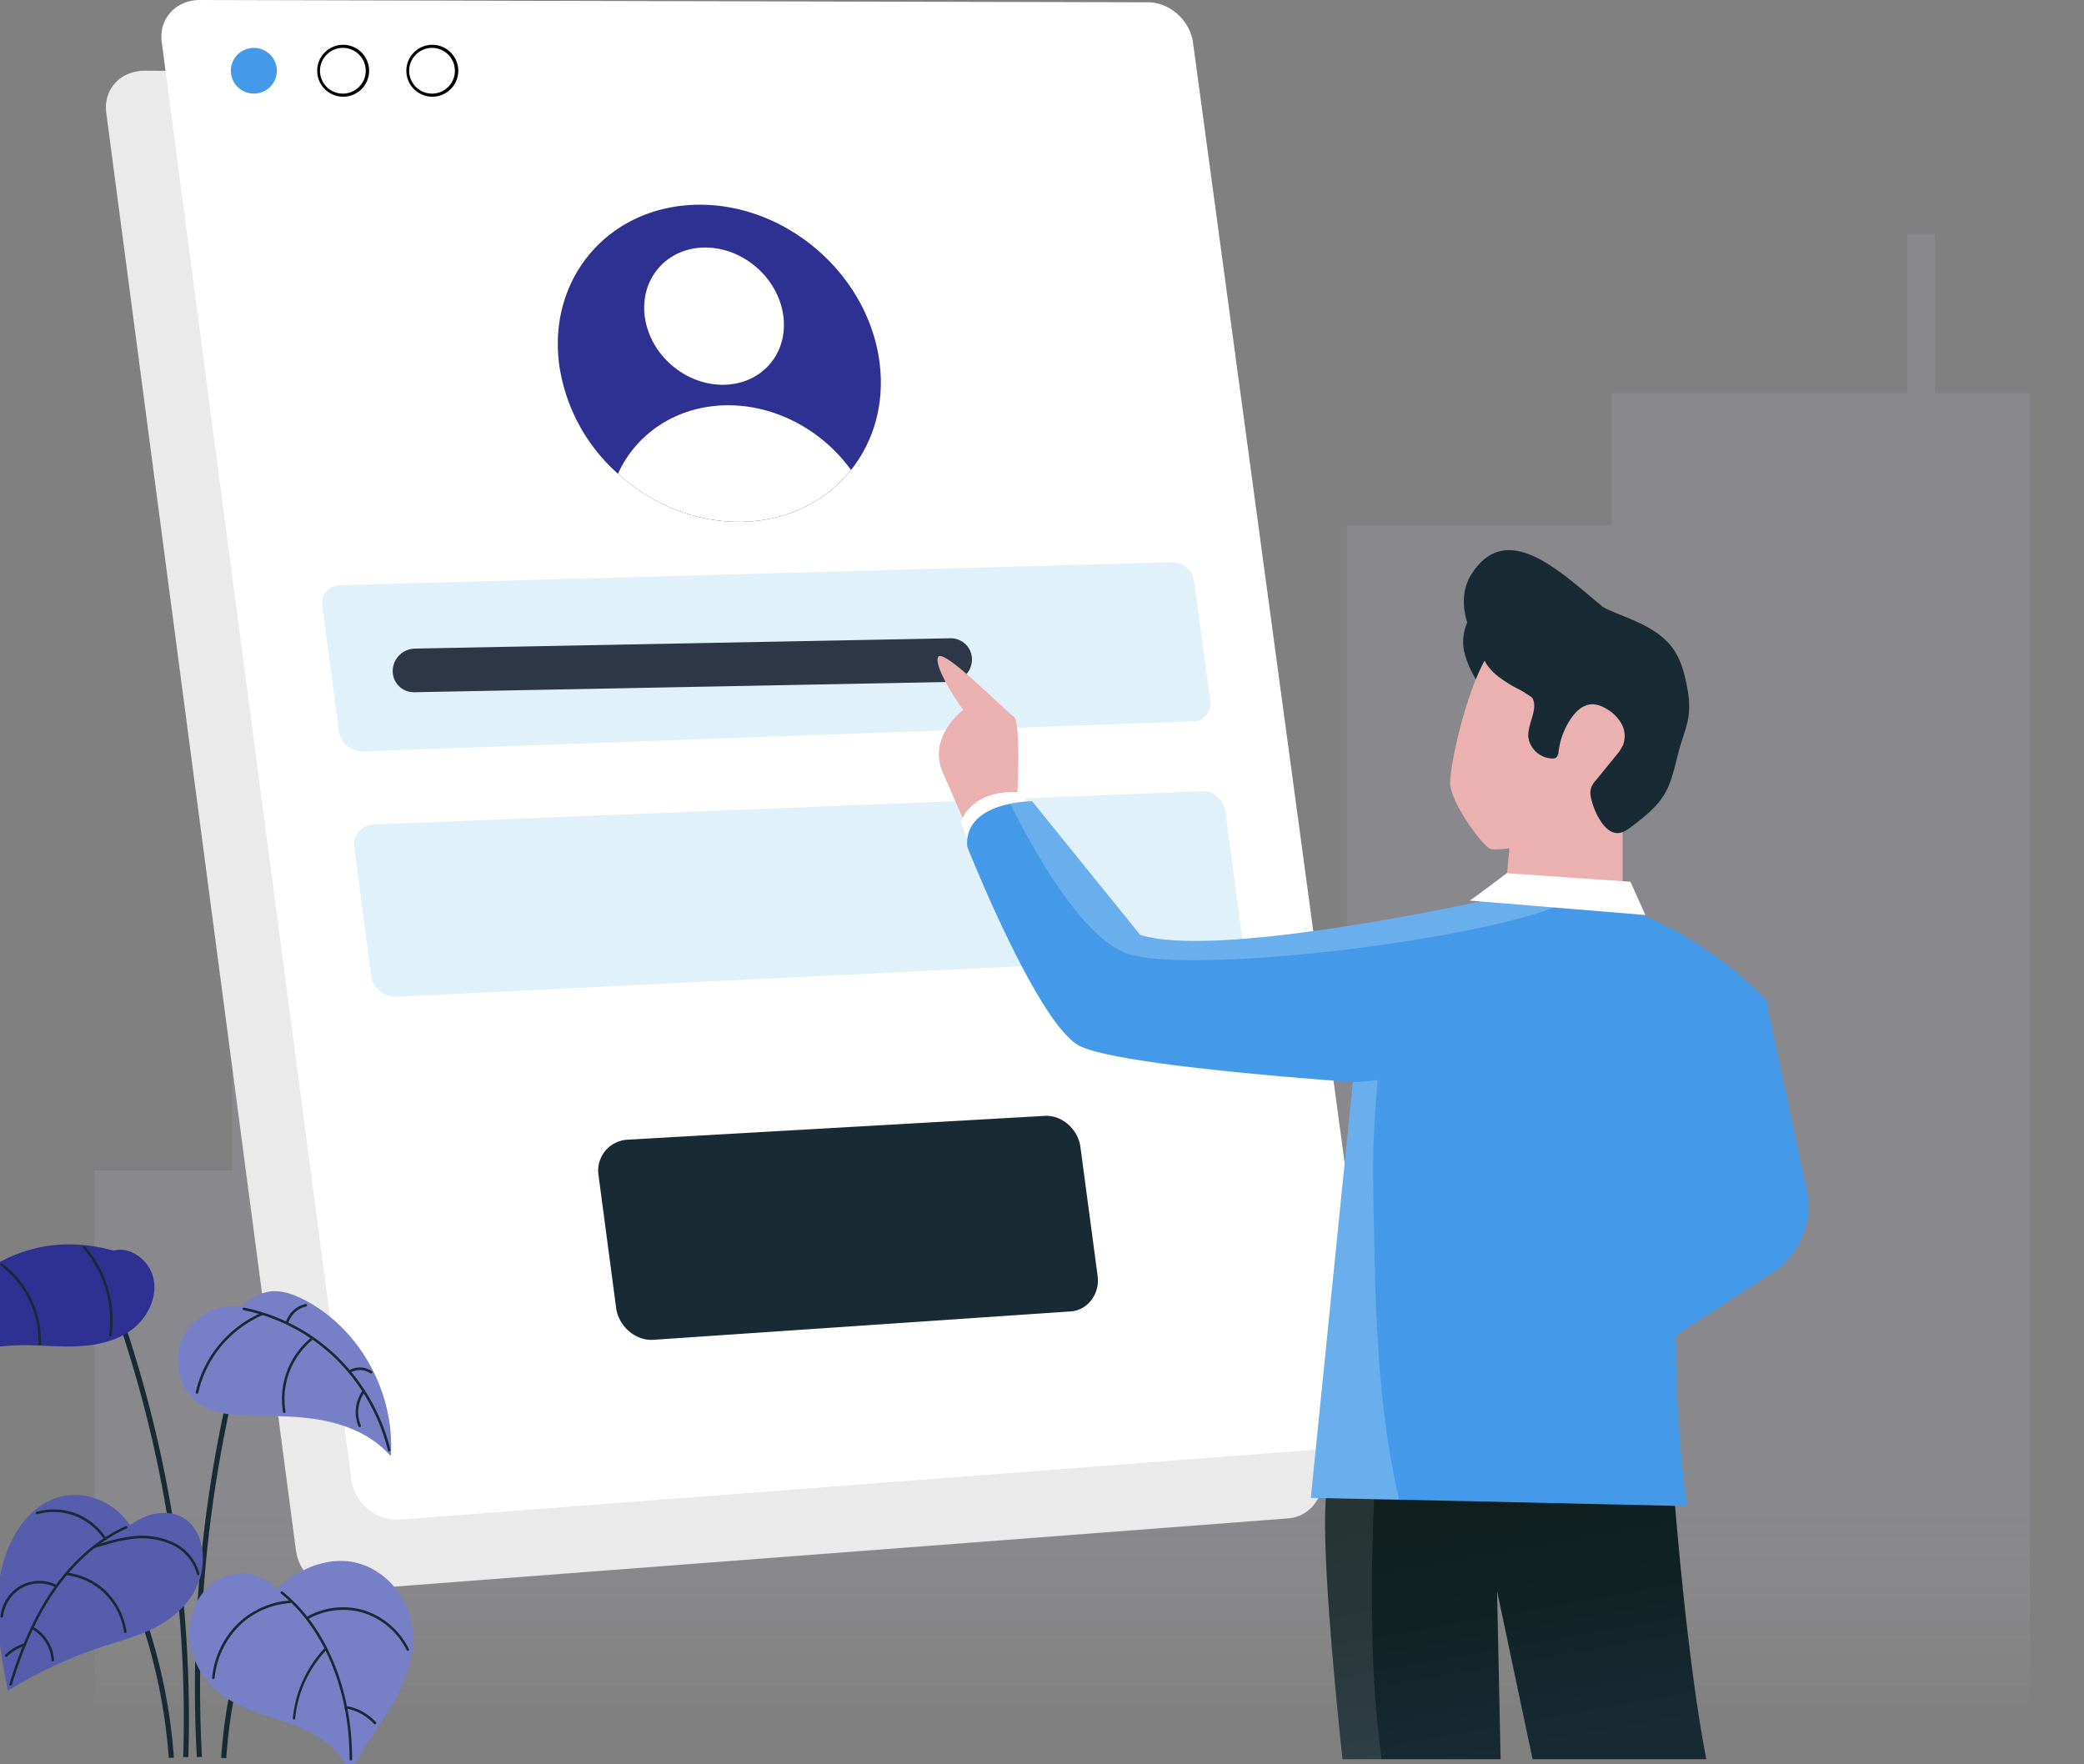 <svg xmlns="http://www.w3.org/2000/svg" viewBox="0 0 673.44 570.1"><rect x="0" y="0" width="673.44" height="570.1" fill="#808080" stroke="none"/><defs><linearGradient id="linear-gradient" x1="343.23" y1="475.94" x2="343.23" y2="552.97" gradientUnits="userSpaceOnUse"><stop offset="0" stop-color="#bdb8d6"/><stop offset=".1" stop-color="#bfbad7" stop-opacity=".97"/><stop offset=".24" stop-color="#c3bfdb" stop-opacity=".88"/><stop offset=".41" stop-color="#cbc8e0" stop-opacity=".74"/><stop offset=".6" stop-color="#d6d3e8" stop-opacity=".54"/><stop offset=".8" stop-color="#e4e2f2" stop-opacity=".28"/><stop offset="1" stop-color="#f3f3fd" stop-opacity="0"/></linearGradient><linearGradient id="linear-gradient-2" x1="479.72" y1="483.25" x2="494.54" y2="566.54" gradientUnits="userSpaceOnUse"><stop offset="0" stop-color="#0e1f1d"/><stop offset=".43" stop-color="#112224"/><stop offset="1" stop-color="#182b35"/></linearGradient><style>.cls-14,.cls-5{fill:#fff}.cls-7{fill:#182b35}.cls-8{fill:#2e3192}.cls-9{fill:#449ae9}.cls-11{fill:#ebb1b0}.cls-14{opacity:.2}.cls-15{fill:#777fc6}</style></defs><g style="isolation:isolate"><g id="Layer_1" data-name="Layer 1"><path d="M656 127.05v441.41H30.49V378.2H75v-56.55h70.23v56.55H165v38.53h43.28V285.81h13.06v-29.55H232v-19c0-22.53 15.59-41 35.42-42.83h6.48c19.84 1.83 35.42 20.3 35.42 42.83v19h10.73v29.55h13.07v25.58H435.2V169.77h85.69v-42.72h95.44V75.79h8.91v51.26Z" opacity=".15" fill="url(#linear-gradient)"/><path d="M95.66 501.19a15 15 0 0 0 15.91 12.71l304.65-23.26c7-.53 11.9-6.81 10.92-14l-59.55-440c-1-7.14-7.46-12.94-14.52-13l-306.36-.78c-7.82 0-13.37 6.07-12.37 13.61Z" fill="#eaeaea"/><path class="cls-5" d="M113.59 478.33A15 15 0 0 0 129.5 491l304.65-23.26c7-.53 11.9-6.81 10.92-14l-59.55-440c-1-7.14-7.46-12.94-14.52-13L64.63 0c-7.81 0-13.36 6.07-12.36 13.61Z"/><path d="M109.54 236.38a7.69 7.69 0 0 0 7.91 6.44l268.13-9.73a5.68 5.68 0 0 0 5.54-6.63l-5.27-38.85a7 7 0 0 0-7.26-5.93l-268.36 7.41c-3.87.11-6.62 2.83-6.12 6.59Zm10.39 78.93a8 8 0 0 0 7.91 6.81L395.76 309a6.12 6.12 0 0 0 5.51-7.14L396 262.22c-.49-3.6-3.75-6.69-7.29-6.55l-268.12 10.75a6.49 6.49 0 0 0-6.11 7.41Z" fill="#e1f1f9"/><path class="cls-7" d="M193.41 379.76a10 10 0 0 1 9.21-11.48l135-7.71c5.59-.31 10.75 4.37 11.51 10l5.57 41.74c.76 5.65-3.12 11.07-8.7 11.45l-134.9 9.17c-5.86.4-11.25-4.52-12-10.32Z"/><path class="cls-8" d="M180.71 117.91a58.13 58.13 0 0 0 19 35.19c10.86 9.82 25.15 15.79 40 15.51S267 161.9 275 151.86c7.37-9.25 11-21.57 9.18-35.06-3.77-28-29.69-50.71-58.13-50.65-28.75.07-49.14 23.24-45.34 51.76Z"/><path class="cls-5" d="M208.36 102.33c1.64 12.28 13 22.13 25.43 22s21-10.15 19.33-22.35-12.92-22-25.26-22-21.14 10.07-19.5 22.35Zm-8.67 50.77c10.86 9.82 25.15 15.79 40 15.51S267 161.9 275 151.86c-9.16-12.68-24.25-21.11-40.28-20.9s-29.15 9.09-35.03 22.14Z"/><ellipse class="cls-9" cx="82.03" cy="22.86" rx="7.44" ry="7.39"/><path class="cls-5" d="M110.84 30.75a7.89 7.89 0 1 1 7.94-7.89 7.93 7.93 0 0 1-7.94 7.89Z"/><path d="M110.84 15.47a7.39 7.39 0 1 1-7.44 7.39 7.42 7.42 0 0 1 7.44-7.39m0-1a8.39 8.39 0 1 0 8.44 8.39 8.42 8.42 0 0 0-8.44-8.39Z"/><path class="cls-5" d="M139.65 30.75a7.89 7.89 0 1 1 7.94-7.89 7.92 7.92 0 0 1-7.94 7.89Z"/><path d="M139.65 15.47a7.39 7.39 0 1 1-7.43 7.39 7.42 7.42 0 0 1 7.43-7.39m0-1a8.39 8.39 0 1 0 8.44 8.39 8.42 8.42 0 0 0-8.44-8.39Z"/><path d="m307 220.36-173 3.32a6.83 6.83 0 0 1-7.1-6.85 7.32 7.32 0 0 1 7.1-7.25l173-3.33a6.83 6.83 0 0 1 7.09 6.85 7.32 7.32 0 0 1-7.09 7.26Z" fill="#2d3748"/><path class="cls-7" d="M474.05 201.39a15.21 15.21 0 0 0-.66 10.14 30.71 30.71 0 0 0 4.47 9.32 3.16 3.16 0 0 0 1.69 1.5 3.28 3.28 0 0 0 2.27-.61c1.79-1 3.64-2.12 4.66-3.89a10.24 10.24 0 0 0 1.1-3.89 25.35 25.35 0 0 0-.32-9.31c-.69-2.79-2.53-7.34-5.53-8.47-3.25-1.18-6.49 2.65-7.68 5.21Z"/><path class="cls-11" d="M328.71 257.75s1.36-24.7-1.16-26.24-23.1-22.78-24.46-19.11 8.11 17 8.11 17-11.54 8.75-6.56 20.19 10.1 23.05 10.1 23.05Z"/><path d="M551.38 568.46h-56.13l-11.48-54.39 1.15 54.39h-51.09c-2.9-27.28-7-71.17-5.19-86.43l15.5.53 97.1 3.33s3.98 50.96 10.14 82.57Z" fill="url(#linear-gradient-2)"/><path d="M446.49 568.46h-12.66c-2.9-27.28-7-71.17-5.19-86.43l15.5.53c-1.02 20.7-1.86 56.65 2.35 85.9Z" opacity=".1" fill="#fff"/><path class="cls-9" d="m572.7 411.3-57.87 37.53 4.17-21.57 18.72-96.32 22.81-4.11 10.55-1.9 12.82 59.6a25.77 25.77 0 0 1-11.2 26.77Z"/><path class="cls-5" d="m313.82 274.16-3.3-8.68s3.3-10.62 19-9.46l7.18 9Z"/><path class="cls-9" d="M549.78 378.19c-15.14 35.52-4.66 108.47-4.66 108.47l-93-2.07-28.52-.59 13.58-134.33s3.55-3.82 8.73-9.91c5-5.88 11.5-13.87 17.79-22.61s18.13-26.54 18.13-26.54 41.64 2.31 43.88 3.08c26.78 9.27 45.81 30.11 45.81 30.11s-6.6 18.88-21.74 54.39Z"/><path class="cls-14" d="M452.13 484.59 423.6 484l13.58-134.33s3.55-3.82 8.73-9.91c-.18 2.25-.37 4.5-.55 6.75-.64 7.87-1.28 15.74-1.52 23.63-.22 7.42-.08 14.85.06 22.28.57 30.87 1.19 62.16 8.23 92.17Z"/><path class="cls-11" d="M524.35 261.9v29.05l-37.67-5.21 2.04-22.1 35.63-1.74z"/><path class="cls-11" d="M534.05 245.21s-2.72 17.56-7.38 19.88-42.32 11.19-45.42 9.07-12.25-14.67-12.62-20.84 8-45.36 19.22-48.45 45.42 0 47.56 16-1.36 24.34-1.36 24.34Z"/><path class="cls-7" d="M485 219.22a18 18 0 0 1-4.6-4.56A17 17 0 0 1 478 207c-.48-5.05.28-10.36 3.05-14.62a10.16 10.16 0 0 1 4.54-4.05c2.17-.87 4.62-.62 6.95-.36l8.47.95a26 26 0 0 1 6.4 1.26c2.53 1 4.68 2.67 7 4.09 4.3 2.64 9.14 4.26 13.75 6.29s9.18 4.63 12.2 8.66c2.78 3.71 4 8.33 4.83 12.89a30.29 30.29 0 0 1 .59 8.22c-.34 3.74-1.8 7.28-2.86 10.89-1.56 5.29-2.32 10.92-5.19 15.63-2.56 4.19-6.57 7.27-10.48 10.24-1.31 1-2.73 2-4.38 2.1-2.37.1-4.31-1.84-5.6-3.83a23 23 0 0 1-3.13-7.52 6.36 6.36 0 0 1 0-3.24 7.54 7.54 0 0 1 1.46-2.34l6.65-8.16a13.76 13.76 0 0 0 2.24-3.39 8.22 8.22 0 0 0-.6-7 13 13 0 0 0-5.21-4.91 8.55 8.55 0 0 0-4.09-1.23c-3 0-5.45 2.34-7.09 4.83a24.4 24.4 0 0 0-3.85 10.41 2.73 2.73 0 0 1-.8 2 2.27 2.27 0 0 1-1.34.29 8.12 8.12 0 0 1-7.52-6.26c-.85-4.19 2.9-8.83 1.46-12.74-.6-1.63-2.2-2.18-3.65-2.88a43.65 43.65 0 0 1-6.8-4Z"/><path class="cls-7" d="M497.32 226.81c-5.44-3.48-11-7-15.23-11.84-6.58-7.43-12.68-20.09-6.46-29.64 14.32-22 37.71 10.39 50.91 16.7a20.84 20.84 0 0 1 4.87 2.7 5 5 0 0 1 1.88 4.93 5.77 5.77 0 0 1-2.54 3 14.38 14.38 0 0 1-9.62 2.24c-2.72-.33-5.27-1.44-7.91-2.16a28.27 28.27 0 0 0-7.71-1 4.57 4.57 0 0 0-1.94.33 4.1 4.1 0 0 0-1.63 1.67c-2.2 3.58-2.38 8-2.27 12.22"/><path class="cls-9" d="M437.18 349.63s-22-1.48-44.28-3.88c-18.72-2-37.64-4.7-43.85-7.7-3-1.46-6.52-5.47-10.12-10.83-12.54-18.67-26.37-53.64-26.37-53.64-.73-9.1 7.51-12.55 13.87-13.86a38.83 38.83 0 0 1 7.09-.81l18.74 23.19 16.2 20c25.63 8.1 113.37-11.58 113.37-11.58a72 72 0 0 1 4.05 14.57c7.04 44.54-48.7 44.54-48.7 44.54Z"/><path class="cls-5" d="M474.94 291c.87-.43 11.94-8.83 11.94-8.83l40 2.75 4.81 10.75Z"/><path class="cls-14" d="M502.36 293.21c-30.7 11.56-119.41 21.71-138.31 14.84-14.14-5.14-29.37-31.88-37.62-48.33a38.83 38.83 0 0 1 7.09-.81l18.74 23.19 16.2 20c25.63 8.1 113.37-11.58 113.37-11.58 6.39 2.94 10.08.94 20.53 2.69Z"/><path class="cls-7" d="M60.86 567.77H59.2c.37-11.8.21-23.79-.48-35.63a397.56 397.56 0 0 0-27.11-123.43l1.54-.61A399.13 399.13 0 0 1 60.38 532c.69 11.89.85 23.92.48 35.77Zm2.74.01a426.42 426.42 0 0 1 15.85-140.21l1.6.46A424.76 424.76 0 0 0 65.26 567.7Zm-9.06.28A179.69 179.69 0 0 0 38 504.79l1.5-.71a181.47 181.47 0 0 1 16.7 63.86Zm18.58.08-1.65-.14A168 168 0 0 1 82 519.72l1.55.59a166.75 166.75 0 0 0-10.43 47.83Z"/><path class="cls-15" d="M133.24 525.41c-1.36-9.17-8.07-17.24-16.59-20s-18.42.05-27.33 8C84.7 508 76.25 507 70.2 510.58s-9.46 11.16-9 18.38a25.68 25.68 0 0 0 10 18.3c6.71 5.2 15.21 7 23.1 9.93s15.92 7.79 18.7 16h.07c3.87-7.9 9.38-14.83 13.76-22.44s7.72-16.54 6.41-25.34Z"/><path class="cls-7" d="M113.38 568.86a.41.41 0 0 1-.42-.41c0-22.31-8.28-42.31-22.14-53.5a.41.41 0 0 1-.07-.58.43.43 0 0 1 .59-.06c14.06 11.34 22.45 31.58 22.45 54.14a.41.41 0 0 1-.41.41Z"/><path class="cls-7" d="M68.91 542.54a.4.4 0 0 1-.37-.45 28.36 28.36 0 0 1 8.14-17.28 26.92 26.92 0 0 1 17.14-7.65.41.41 0 0 1 .44.39.43.43 0 0 1-.4.44 26 26 0 0 0-16.6 7.42 27.54 27.54 0 0 0-7.9 16.76.41.41 0 0 1-.45.37ZM95 555.66a.41.41 0 0 1-.37-.45 38.29 38.29 0 0 1 10.17-22.55.41.41 0 0 1 .59 0 .4.4 0 0 1 0 .58 37.41 37.41 0 0 0-10 22.06.41.41 0 0 1-.39.36Zm36.79-22.2a.4.4 0 0 1-.37-.23 23.62 23.62 0 0 0-13.77-12 23 23 0 0 0-18 1.89.4.4 0 0 1-.56-.15.41.41 0 0 1 .15-.57 23.79 23.79 0 0 1 18.61-2 24.52 24.52 0 0 1 14.27 12.43.42.42 0 0 1-.19.56.41.41 0 0 1-.14.07Zm-10.64 23.71a.43.43 0 0 1-.31-.13 16.13 16.13 0 0 0-9.14-5 .4.4 0 0 1-.34-.47.41.41 0 0 1 .48-.34 16.93 16.93 0 0 1 9.62 5.24.42.42 0 0 1 0 .59.42.42 0 0 1-.31.11Z"/><path d="M42 492.81c-5.63-8.45-16.44-12-25.22-8.27-9.7 4.12-15.64 15.64-17.14 27.19s.72 23.27 2.9 34.62a139.35 139.35 0 0 1 29.82-14c6-2 12-3.52 17.67-6.41s10.91-7.31 13.68-13.52 2.58-14.43-1.63-19.54-12.57-5.53-20.08-.07Z" fill="#575dad"/><path class="cls-7" d="M3.43 544.67h-.12a.41.41 0 0 1-.27-.52c3.77-12.28 8.05-21.74 13.45-29.76 6.59-9.79 14.93-17.13 24.1-21.24a.42.42 0 0 1 .55.21.41.41 0 0 1-.21.55c-9 4-17.25 11.28-23.75 20.94-5.36 7.95-9.6 17.34-13.35 29.55a.41.41 0 0 1-.4.27Z"/><path class="cls-7" d="M64.06 509a.41.41 0 0 1-.4-.32 14.8 14.8 0 0 0-7.94-9.47 23.4 23.4 0 0 0-12.4-2 50.37 50.37 0 0 0-9.68 2.1c-1 .27-1.93.55-2.9.81a.42.42 0 0 1-.21-.81c1-.25 1.92-.53 2.88-.8a51.37 51.37 0 0 1 9.84-2.13 24.21 24.21 0 0 1 12.84 2.08 15.63 15.63 0 0 1 8.37 10 .41.41 0 0 1-.3.5Zm-30.12-11.44a.41.41 0 0 1-.35-.18 20 20 0 0 0-9.51-7.6 19.49 19.49 0 0 0-12-.5.42.42 0 0 1-.51-.29.4.4 0 0 1 .28-.51 20.4 20.4 0 0 1 12.55.52 20.83 20.83 0 0 1 9.91 7.92.41.41 0 0 1-.11.57.39.39 0 0 1-.26.07Zm6.54 30.14a.42.42 0 0 1-.41-.36 22 22 0 0 0-6.26-12.45A21 21 0 0 0 21.46 509a.42.42 0 0 1-.37-.46.42.42 0 0 1 .46-.37 21.84 21.84 0 0 1 12.85 6.13 22.87 22.87 0 0 1 6.49 12.93.41.41 0 0 1-.35.47Zm-39.93-5H.5a.42.42 0 0 1-.37-.46 13.18 13.18 0 0 1 6.59-9.9 12.56 12.56 0 0 1 11.68-.14.41.41 0 0 1 .18.56.4.4 0 0 1-.56.18 11.73 11.73 0 0 0-10.9.13A12.31 12.31 0 0 0 1 522.33a.42.42 0 0 1-.45.37Zm16.5 14.15a.41.41 0 0 1-.41-.39 12.48 12.48 0 0 0-6.39-10.1.42.42 0 0 1-.18-.56.43.43 0 0 1 .57-.18 13.34 13.34 0 0 1 6.83 10.79.43.43 0 0 1-.39.44ZM2 535.41a.43.43 0 0 1-.29-.13.41.41 0 0 1 0-.58 15 15 0 0 1 6.2-3.7.43.43 0 0 1 .52.28.4.4 0 0 1-.28.51 14.12 14.12 0 0 0-5.83 3.5.43.43 0 0 1-.32.12Z"/><path class="cls-15" d="M78.14 422.22a18.43 18.43 0 0 0-19 9.85c-3.39 7-1.49 16.32 4.57 21 5.28 4.09 12.37 4.35 19 4.42 7.8.08 15.67.12 23.3 1.83s15.09 5.21 20.25 11.22c1.47-20.44-10-41.23-27.81-50.46-3.29-1.71-6.91-3.06-10.58-2.83a15.25 15.25 0 0 0-9.73 4.97Z"/><path class="cls-7" d="M125.77 469a.43.43 0 0 1-.41-.32 62.57 62.57 0 0 0-16.89-29.64 59.73 59.73 0 0 0-29.73-15.68.42.42 0 0 1-.32-.49.4.4 0 0 1 .48-.33 60.63 60.63 0 0 1 30.15 15.9 63.46 63.46 0 0 1 17.12 30 .41.41 0 0 1-.31.5Z"/><path class="cls-7" d="M63.66 450.35h-.09a.41.41 0 0 1-.31-.49 36.85 36.85 0 0 1 21.05-25.57.41.41 0 0 1 .32.76 36 36 0 0 0-20.56 25 .43.43 0 0 1-.41.3Zm28.2 6.23a.41.41 0 0 1-.41-.34 25.62 25.62 0 0 1 9.14-24.05.41.41 0 0 1 .51.65 24.73 24.73 0 0 0-8.83 23.25.41.41 0 0 1-.34.48Zm24.36 4.57a.41.41 0 0 1-.38-.26 12 12 0 0 1 1.39-11.62.43.43 0 0 1 .59-.08.41.41 0 0 1 .07.58 11.09 11.09 0 0 0-1.29 10.8.41.41 0 0 1-.22.54.47.47 0 0 1-.16.04Zm3.68-17.34a.39.39 0 0 1-.23-.07 6.12 6.12 0 0 0-6.21-.34.42.42 0 0 1-.39-.74 6.91 6.91 0 0 1 7.07.39.42.42 0 0 1 .11.58.41.41 0 0 1-.35.18Zm-27.08-16.22h-.13a.42.42 0 0 1-.26-.53 8.72 8.72 0 0 1 6.28-5.7.41.41 0 0 1 .49.31.42.42 0 0 1-.31.5 7.86 7.86 0 0 0-5.67 5.15.42.42 0 0 1-.4.27Z"/><path class="cls-8" d="M36.71 404.11c5.81-1.5 12 3.53 13 9.59s-2.25 12.3-7.09 15.94-11 5-16.93 5.34-12-.32-18-.3a80.72 80.72 0 0 0-36.95 9.2A62.92 62.92 0 0 1-5.33 411c11.26-7.74 25.07-11.51 42.04-6.89Z"/><path class="cls-7" d="M35.65 431.89h-.06a.4.4 0 0 1-.35-.47 35.28 35.28 0 0 0-8.43-28.16.41.41 0 0 1 .61-.55 36.07 36.07 0 0 1 8.64 28.83.42.42 0 0 1-.41.35Zm-22.82 2.65a.4.4 0 0 1-.4-.42A30.59 30.59 0 0 0 .32 409a.41.41 0 0 1-.09-.58.42.42 0 0 1 .58-.09 31.46 31.46 0 0 1 12.44 25.77.42.42 0 0 1-.42.44Z"/></g></g></svg>